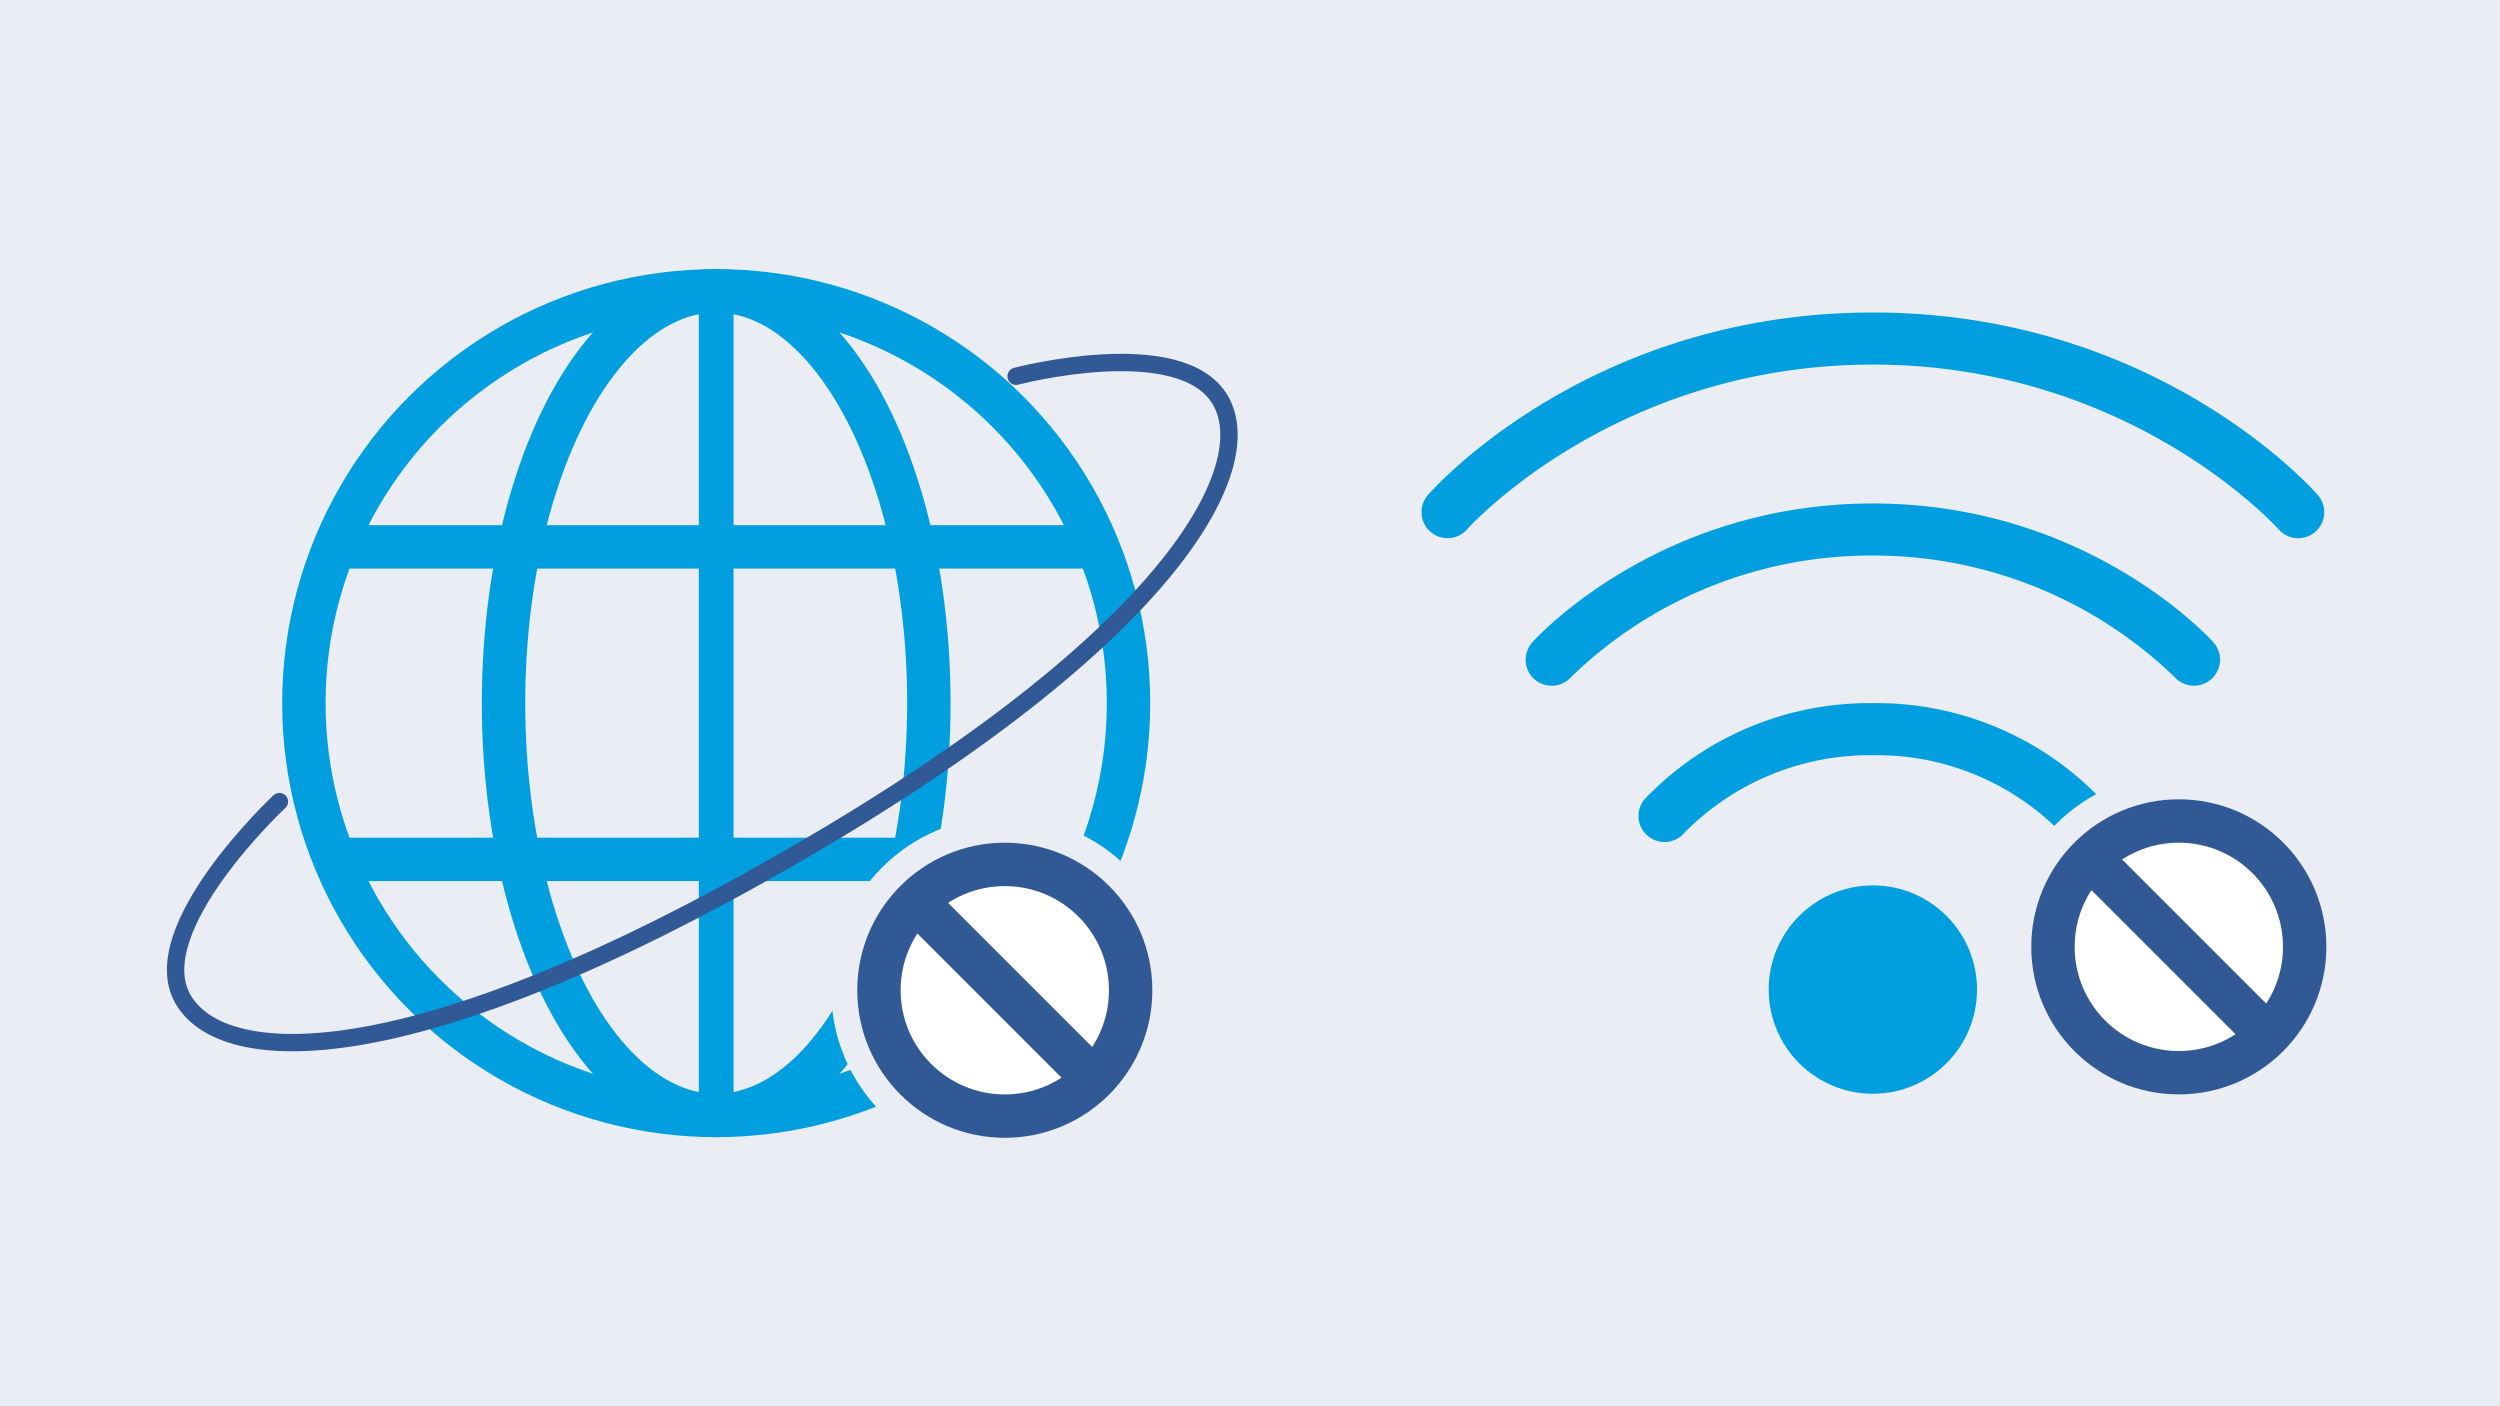 <svg xmlns="http://www.w3.org/2000/svg" xmlns:xlink="http://www.w3.org/1999/xlink" width="288" height="162" viewBox="0 0 288 162">
  <rect x="0" y="0" width="288" height="162" fill="#333333" stroke="none"/>
  <defs>
    <clipPath id="clip-checknoteplus-2">
      <rect width="288" height="162"/>
    </clipPath>
  </defs>
  <g id="checknoteplus-2" clip-path="url(#clip-checknoteplus-2)">
    <rect width="288" height="162" fill="#fff"/>
    <rect id="長方形_47" data-name="長方形 47" width="288" height="162" fill="#eaeef4"/>
    <g id="楕円形_34" data-name="楕円形 34" transform="translate(32.506 31)" fill="none" stroke="#019fe0" stroke-width="5">
      <circle cx="50" cy="50" r="50" stroke="none"/>
      <circle cx="50" cy="50" r="47.5" fill="none"/>
    </g>
    <g id="楕円形_35" data-name="楕円形 35" transform="translate(55.506 31)" fill="none" stroke="#019fe0" stroke-width="5">
      <ellipse cx="27" cy="50" rx="27" ry="50" stroke="none"/>
      <ellipse cx="27" cy="50" rx="24.5" ry="47.5" fill="none"/>
    </g>
    <line id="線_29" data-name="線 29" x2="89" transform="translate(38.006 63)" fill="none" stroke="#019fe0" stroke-width="5"/>
    <line id="線_30" data-name="線 30" x2="89" transform="translate(38.006 99)" fill="none" stroke="#019fe0" stroke-width="5"/>
    <line id="線_31" data-name="線 31" y2="96" transform="translate(82.506 32.5)" fill="none" stroke="#019fe0" stroke-width="4"/>
    <path id="パス_37" data-name="パス 37" d="M32-24.535S11-19.658,11-10.36,29.483,10.465,80,10.465,149-1.371,149-10.36s-19-14.175-19-14.175" transform="translate(16.741 129.593) rotate(-30)" fill="none" stroke="#315996" stroke-linecap="round" stroke-width="2"/>
    <g id="グループ_40" data-name="グループ 40" transform="translate(-1111.247 -213)">
      <circle id="楕円形_37" data-name="楕円形 37" cx="12" cy="12" r="12" transform="translate(1315 315)" fill="#019fe0"/>
      <path id="パス_38" data-name="パス 38" d="M1,3A2.988,2.988,0,0,1-.945,2.284a3,3,0,0,1-.339-4.229A35.815,35.815,0,0,1,25-13,35.771,35.771,0,0,1,51.286-1.943a3,3,0,0,1-.338,4.216,3.005,3.005,0,0,1-4.226-.321A29.711,29.711,0,0,0,25-7,29.97,29.97,0,0,0,3.284,1.945,2.994,2.994,0,0,1,1,3Z" transform="translate(1302 307)" fill="#019fe0"/>
      <path id="パス_39" data-name="パス 39" d="M-12,8a2.989,2.989,0,0,1-2.006-.77,3,3,0,0,1-.223-4.237C-13.642,2.34.446-13,25-13S63.642,2.34,64.23,2.993a3,3,0,0,1-4.455,4.019A49.914,49.914,0,0,0,25-7,49.558,49.558,0,0,0-9.77,7.007,2.993,2.993,0,0,1-12,8Z" transform="translate(1302 284)" fill="#019fe0"/>
      <path id="パス_40" data-name="パス 40" d="M74,13a3,3,0,0,1-2.255-1.017C71.579,11.79,54.667-7,25-7S-21.579,11.79-21.746,11.98a3,3,0,0,1-4.232.272,3,3,0,0,1-.28-4.227C-25.507,7.166-7.488-13,25-13S75.507,7.166,76.258,8.024A3,3,0,0,1,74,13Z" transform="translate(1302 262)" fill="#019fe0"/>
    </g>
    <g id="グループ_41" data-name="グループ 41" transform="translate(-1153.248 -223.922)">
      <circle id="楕円形_38" data-name="楕円形 38" cx="20" cy="20" r="20" transform="translate(1249 318)" fill="#eaeef4"/>
      <g id="楕円形_39" data-name="楕円形 39" transform="translate(1252 321)" fill="#fff" stroke="#315996" stroke-width="5">
        <circle cx="17" cy="17" r="17" stroke="none"/>
        <circle cx="17" cy="17" r="14.5" fill="none"/>
      </g>
      <rect id="長方形_97" data-name="長方形 97" width="5" height="26" transform="translate(1258.04 330.575) rotate(-45)" fill="#315996"/>
    </g>
    <g id="グループ_42" data-name="グループ 42" transform="translate(-1018 -228.922)">
      <circle id="楕円形_38-2" data-name="楕円形 38" cx="20" cy="20" r="20" transform="translate(1249 318)" fill="#eaeef4"/>
      <g id="楕円形_39-2" data-name="楕円形 39" transform="translate(1252 321)" fill="#fff" stroke="#315996" stroke-width="5">
        <circle cx="17" cy="17" r="17" stroke="none"/>
        <circle cx="17" cy="17" r="14.5" fill="none"/>
      </g>
      <rect id="長方形_97-2" data-name="長方形 97" width="5" height="26" transform="translate(1258.04 330.575) rotate(-45)" fill="#315996"/>
    </g>
  </g>
</svg>
